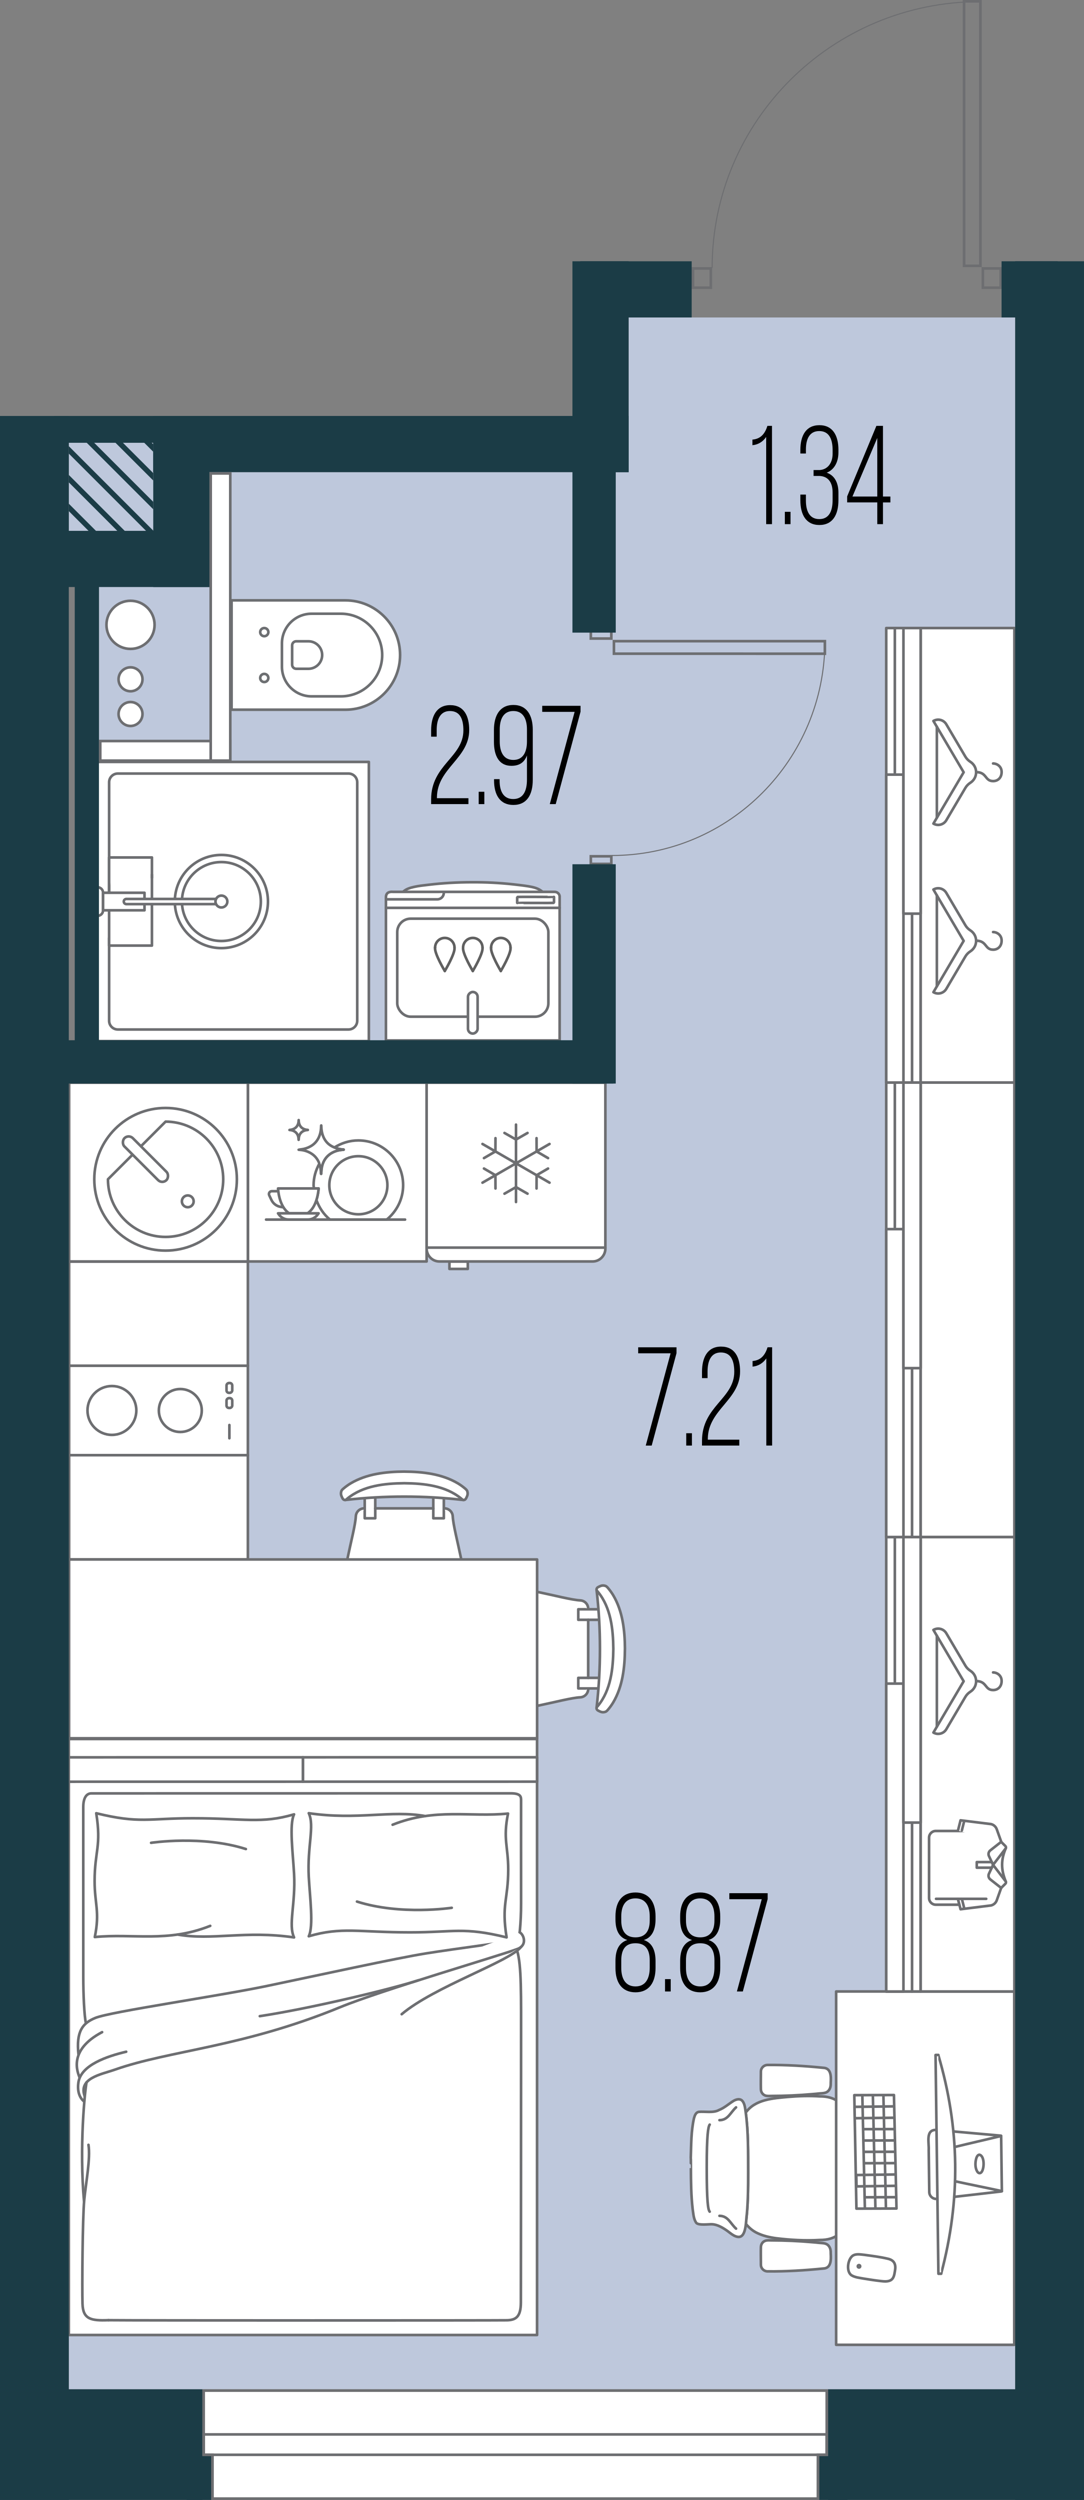 <?xml version="1.0" encoding="UTF-8"?>
<svg xmlns="http://www.w3.org/2000/svg" version="1.1" viewBox="0 0 103.143 237.797">
  <rect x="0" y="0" width="103.143" height="237.797" fill="#808080" stroke="none"/>
  <!-- Generator: Adobe Illustrator 29.8.3, SVG Export Plug-In . SVG Version: 2.1.1 Build 3)  -->
  <g id="_пол" data-name="пол">
    <polyline points="96.597 30.198 59.812 30.198 59.812 44.911 19.924 44.911 14.581 41.838 6.545 41.838 6.545 51.125 9.416 55.839 9.416 98.951 6.545 103.07 6.545 227.275 96.597 227.275 96.597 30.198" fill="#bec8dc"/>
  </g>
  <g id="_мебель" data-name="мебель">
    <g>
      <path d="M22.036,57.108h10.831c2.871,0,5.201,2.331,5.201,5.201h0c0,2.871-2.331,5.201-5.201,5.201h-10.831v-10.402h0Z" fill="#fff" stroke="#6d6f72" stroke-linecap="round" stroke-linejoin="round" stroke-width=".25"/>
      <path d="M29.647,58.379h2.789c2.169,0,3.93,1.761,3.93,3.93h0c0,2.169-1.761,3.93-3.93,3.93h-2.789c-1.557,0-2.821-1.264-2.821-2.821v-2.218c0-1.557,1.264-2.821,2.821-2.821Z" fill="none" stroke="#6d6f72" stroke-linecap="round" stroke-linejoin="round" stroke-width=".25"/>
      <g>
        <circle cx="25.146" cy="64.49" r=".388" fill="none" stroke="#6d6f72" stroke-linecap="round" stroke-linejoin="round" stroke-width=".25"/>
        <circle cx="25.146" cy="60.129" r=".388" fill="none" stroke="#6d6f72" stroke-linecap="round" stroke-linejoin="round" stroke-width=".25"/>
      </g>
      <path d="M28.186,61.001h1.16c.722,0,1.308.586,1.308,1.308h0c0,.722-.586,1.308-1.308,1.308h-1.16c-.215,0-.39-.175-.39-.39v-1.836c0-.215.175-.39.39-.39Z" fill="none" stroke="#6d6f72" stroke-linecap="round" stroke-linejoin="round" stroke-width=".25"/>
    </g>
    <g>
      <g>
        <g>
          <g id="AG-FIXTURE">
            <g id="POLYLINE">
              <path d="M38.357,84.837c.267-.273.677-.391,1.038-.472.452-.102.919-.146,1.379-.202,1.363-.165,2.735-.237,4.107-.243,1.333-.005,2.667.059,3.992.206.463.052.927.105,1.388.178.472.078.999.191,1.355.533" fill="#fff" stroke="#6d6e71" stroke-linecap="round" stroke-linejoin="round" stroke-width=".25"/>
            </g>
            <g id="POLYLINE1" data-name="POLYLINE">
              <path d="M38.357,84.837c3.963,0,7.925,0,11.888,0,.572,0,1.143,0,1.715,0,.271,0,.542,0,.813,0,.285-.007.511.238.477.524,0,2.499,0,7.461,0,7.461,0,0,0,3.254,0,6.146h-16.527c0-.288,0-1.106,0-1.394,0-1.277,0,.342,0-.935,0-2.558,0-5.116,0-7.673-.005-1.234.004-2.371,0-3.61,0-.425.287-.557.681-.518.318,0,.635,0,.953,0Z" fill="#fff" stroke="#6d6e71" stroke-linecap="round" stroke-linejoin="round" stroke-width=".25"/>
            </g>
            <g id="POLYLINE2" data-name="POLYLINE">
              <line x1="53.25" y1="86.358" x2="36.723" y2="86.358" fill="#fff" stroke="#6d6e71" stroke-linecap="round" stroke-linejoin="round" stroke-width=".25"/>
            </g>
          </g>
          <path d="M42.227,84.932c0,.34-.276.615-.615.615h-4.843" fill="#fff" stroke="#6d6e71" stroke-linecap="round" stroke-linejoin="round" stroke-width=".25"/>
          <path d="M49.223,85.889c.017-.014,3.491.026,3.491-.013,0,0,0-.546,0-.546,0-.007-.006-.013-.013-.013-.017.014-3.491-.026-3.491.013,0,0,0,.546,0,.546,0,.007.006.013.013.013Z" fill="#fff" stroke="#6d6e71" stroke-linecap="round" stroke-linejoin="round" stroke-width=".25"/>
        </g>
        <g>
          <rect x="37.798" y="87.386" width="14.379" height="9.324" rx="1.276" ry="1.276" transform="translate(89.975 184.097) rotate(-180)" fill="#fff" stroke="#6d6e71" stroke-linecap="round" stroke-linejoin="round" stroke-width=".25"/>
          <rect x="43.009" y="95.879" width="3.957" height=".918" rx=".459" ry=".459" transform="translate(141.325 51.35) rotate(90)" fill="#fff" stroke="#6d6e71" stroke-linecap="round" stroke-linejoin="round" stroke-width=".25"/>
        </g>
      </g>
      <g>
        <g>
          <path d="M41.399,90.142c0-.51.414-.924.924-.924.51,0,.924.414.924.924" fill="none" stroke="#606060" stroke-linecap="round" stroke-linejoin="round" stroke-width=".25"/>
          <path d="M42.322,92.363s-1-1.664-.924-2.221" fill="none" stroke="#606060" stroke-linecap="round" stroke-linejoin="round" stroke-width=".25"/>
          <path d="M42.322,92.363s1-1.664.924-2.221" fill="none" stroke="#606060" stroke-linecap="round" stroke-linejoin="round" stroke-width=".25"/>
        </g>
        <g>
          <path d="M44.063,90.142c0-.51.414-.924.924-.924s.924.414.924.924" fill="none" stroke="#606060" stroke-linecap="round" stroke-linejoin="round" stroke-width=".25"/>
          <path d="M44.987,92.363s-1-1.664-.924-2.221" fill="none" stroke="#606060" stroke-linecap="round" stroke-linejoin="round" stroke-width=".25"/>
          <path d="M44.987,92.363s1-1.664.924-2.221" fill="none" stroke="#606060" stroke-linecap="round" stroke-linejoin="round" stroke-width=".25"/>
        </g>
        <g>
          <path d="M46.727,90.142c0-.51.414-.924.924-.924s.924.414.924.924" fill="none" stroke="#606060" stroke-linecap="round" stroke-linejoin="round" stroke-width=".25"/>
          <path d="M47.651,92.363s-1-1.664-.924-2.221" fill="none" stroke="#606060" stroke-linecap="round" stroke-linejoin="round" stroke-width=".25"/>
          <path d="M47.651,92.363s1-1.664.924-2.221" fill="none" stroke="#606060" stroke-linecap="round" stroke-linejoin="round" stroke-width=".25"/>
        </g>
      </g>
    </g>
    <g>
      <g>
        <rect x="8.907" y="72.846" width="26.559" height="25.819" transform="translate(-63.569 107.942) rotate(-90)" fill="#fff" stroke="#6d6e71" stroke-linecap="round" stroke-linejoin="round" stroke-width=".25"/>
        <path d="M10.383,85.138v-10.727c0-.458.371-.829.829-.829h21.949c.458,0,.829.371.829.829v22.689c0,.458-.371.829-.829.829H11.212c-.458,0-.829-.371-.829-.829v-7.87" fill="#fff" stroke="#6d6e71" stroke-linecap="round" stroke-linejoin="round" stroke-width=".25"/>
      </g>
      <g>
        <polyline points="10.854 81.563 10.381 81.563 10.381 84.922" fill="#fff" stroke="#6d6e71" stroke-linecap="round" stroke-linejoin="round" stroke-width=".25"/>
        <polyline points="14.457 83.501 14.457 81.563 10.854 81.563" fill="#fff" stroke="#6d6e71" stroke-linecap="round" stroke-linejoin="round" stroke-width=".25"/>
        <line x1="14.457" y1="85.51" x2="14.457" y2="83.2" fill="#fff" stroke="#6d6e71" stroke-linecap="round" stroke-linejoin="round" stroke-width=".25"/>
        <path d="M16.641,85.497c.134-2.327,2.063-4.173,4.424-4.173h0c2.447,0,4.432,1.984,4.432,4.432h0c0,2.447-1.984,4.432-4.432,4.432h0c-2.365,0-4.297-1.852-4.425-4.186" fill="#fff" stroke="#6d6e71" stroke-linecap="round" stroke-linejoin="round" stroke-width=".25"/>
        <polyline points="10.381 86.59 10.381 89.948 14.457 89.948 14.457 86.002" fill="#fff" stroke="#6d6e71" stroke-linecap="round" stroke-linejoin="round" stroke-width=".25"/>
        <path d="M17.32,85.497c.133-1.952,1.759-3.495,3.745-3.495h0c2.073,0,3.754,1.681,3.754,3.754h0c0,2.073-1.681,3.754-3.754,3.754h0c-1.99,0-3.619-1.549-3.746-3.507" fill="#fff" stroke="#6d6e71" stroke-linecap="round" stroke-linejoin="round" stroke-width=".25"/>
        <path d="M8.706,85.491h1.672c.289,0,.524.235.524.524v.006h-2.72v-.006c0-.289.235-.524.524-.524Z" transform="translate(95.298 76.214) rotate(90)" fill="#fff" stroke="#6d6e71" stroke-linecap="round" stroke-linejoin="round" stroke-width=".25"/>
        <polyline points="13.75 85.51 13.75 84.922 9.807 84.922 9.807 86.59 13.75 86.59 13.75 86.002" fill="#fff" stroke="#6d6e71" stroke-linecap="round" stroke-linejoin="round" stroke-width=".25"/>
        <g>
          <path d="M20.562,86.002h-8.538c-.136,0-.246-.11-.246-.246s.11-.246.246-.246h8.538c-.036.075-.059.157-.059.246s.022.171.059.246Z" fill="#fff" stroke="#6d6e71" stroke-linecap="round" stroke-linejoin="round" stroke-width=".25"/>
          <path d="M20.562,86.002c-.036-.075-.059-.157-.059-.246s.022-.171.059-.246c.092-.188.283-.319.506-.319.312,0,.565.253.565.565s-.253.565-.565.565c-.223,0-.414-.131-.506-.319Z" fill="#fff" stroke="#6d6e71" stroke-linecap="round" stroke-linejoin="round" stroke-width=".25"/>
        </g>
      </g>
    </g>
    <g>
      <rect x="6.549" y="165.417" width="44.552" height="56.693" fill="#fff" stroke="#6d6e71" stroke-linecap="round" stroke-linejoin="round" stroke-width=".25"/>
      <rect x="28.822" y="167.156" width="22.276" height="2.321" transform="translate(79.943 336.628) rotate(179.992)" fill="#fff" stroke="#6d6e71" stroke-linecap="round" stroke-linejoin="round" stroke-width=".25"/>
      <rect x="6.546" y="167.159" width="22.276" height="2.321" transform="translate(35.391 336.637) rotate(179.992)" fill="#fff" stroke="#6d6e71" stroke-linecap="round" stroke-linejoin="round" stroke-width=".25"/>
      <g>
        <path d="M49.364,184.496s.225-1.4.217-3.517c-.008-2.117-.001-9.39-.001-9.719s.007-.675-.995-.675c-1.002,0-39.443.005-39.893.006s-.77.406-.77,1.318c0,.912.002,13.236.002,16.153,0,1.574.09,3.729.255,4.41" fill="#fff" stroke="#6d6e71" stroke-linecap="round" stroke-linejoin="round" stroke-width=".25"/>
        <path d="M49.422,184.057c.248.233.134.425-.273.513s-5.773.792-8.578,1.237c-2.805.445-10.5,2.13-15.162,3.102-4.663.973-14.838,2.435-16.335,3.04-1.219.493-1.846,1.286-1.606,3.492" fill="#fff" stroke="#6d6e71" stroke-linecap="round" stroke-linejoin="round" stroke-width=".25"/>
        <path d="M9.716,193.303c-3.274,1.724-2.327,3.832-2.134,4.346" fill="#fff" stroke="#6d6e71" stroke-linecap="round" stroke-linejoin="round" stroke-width=".25"/>
        <path d="M12.007,195.166c-1.816.429-4.314,1.264-4.549,2.933-.193,1.367.576,1.818.576,1.818" fill="#fff" stroke="#6d6e71" stroke-linecap="round" stroke-linejoin="round" stroke-width=".25"/>
        <path d="M49.449,183.81c.391.203.753,1.206-.189,1.572-1.456.566-12.952,3.93-16.895,5.548-9.344,3.834-16.199,4.092-21.457,5.949-1.25.441-3.519.791-2.83,2.572" fill="#fff" stroke="#6d6e71" stroke-linecap="round" stroke-linejoin="round" stroke-width=".25"/>
        <path d="M8.236,198.075c-.146.716-.718,6.138-.236,11.377" fill="#fff" stroke="#6d6e71" stroke-linecap="round" stroke-linejoin="round" stroke-width=".25"/>
        <path d="M8.418,204.023c.206,1.289-.244,3.59-.404,5.257-.16,1.668-.213,8.424-.164,9.873.049,1.45.785,1.614,2.47,1.548" fill="#fff" stroke="#6d6e71" stroke-linecap="round" stroke-linejoin="round" stroke-width=".25"/>
        <path d="M10.321,220.702c1.956.032,37.065.03,37.923.007s1.317-.342,1.317-1.703c0-.898.02-14.656.019-24.329,0-4.993.05-7.706-.375-9.125" fill="#fff" stroke="#6d6e71" stroke-linecap="round" stroke-linejoin="round" stroke-width=".25"/>
        <path d="M49.582,185.194c-1.119,1.413-8.285,3.794-11.361,6.403" fill="#fff" stroke="#6d6e71" stroke-linecap="round" stroke-linejoin="round" stroke-width=".25"/>
        <path d="M39.811,188.37c-2.341.762-10.048,2.646-15.091,3.413" fill="#fff" stroke="#6d6e71" stroke-linecap="round" stroke-linejoin="round" stroke-width=".25"/>
      </g>
      <g>
        <path d="M40.491,172.753c-3.319-.593-6.459.405-11.112-.278.571,1.208-.155,3.179,0,6.048.107,1.961.473,4.695,0,5.66,3.134-.92,4.756-.371,9.64-.372,4.215,0,5.065-.532,9.184.478-.503-3.183.153-3.565.154-6.467,0-2.175-.513-2.894-.017-5.312-3.596.366-6.921-.557-10.984,1.065" fill="#fff" stroke="#6d6e71" stroke-linecap="round" stroke-linejoin="round" stroke-width=".25"/>
        <path d="M42.985,181.475s-4.851.742-9.019-.592" fill="#fff" stroke="#6d6e71" stroke-linecap="round" stroke-linejoin="round" stroke-width=".25"/>
      </g>
      <g>
        <path d="M16.869,184.015c3.319.593,6.459-.405,11.112.278-.571-1.208.155-3.179,0-6.048-.107-1.961-.473-4.695,0-5.66-3.134.92-4.756.371-9.64.372-4.215,0-5.065.532-9.184-.478.503,3.183-.153,3.565-.154,6.467,0,2.175.513,2.894.017,5.312,3.596-.366,6.921.557,10.984-1.065" fill="#fff" stroke="#6d6e71" stroke-linecap="round" stroke-linejoin="round" stroke-width=".25"/>
        <path d="M14.376,175.294s4.851-.742,9.019.592" fill="#fff" stroke="#6d6e71" stroke-linecap="round" stroke-linejoin="round" stroke-width=".25"/>
      </g>
    </g>
    <g>
      <g>
        <g>
          <polygon points="33.043 148.341 43.892 148.341 43.505 146.574 43.208 145.177 43.077 144.232 42.931 143.817 42.527 143.52 40.838 143.52 34.553 143.52 34.098 143.706 33.875 144.107 33.846 144.638 33.662 145.507 33.043 148.341" fill="#fff"/>
          <g id="AG-FURNITURE">
            <path d="M33.043,142.609l2.973-.187,1.711-.055h1.402s1.467.04,1.467.04l1.218.068,1.371.113.855.081s-1.595-1.682-5.499-1.58c-3.904.102-5.071,1.152-5.071,1.152l-.428.368Z" fill="#fff"/>
            <g>
              <g id="POLYLINE3" data-name="POLYLINE">
                <polyline points="34.704 142.636 34.704 144.423 35.706 144.423 35.706 142.54" fill="#fff" stroke="#6d6e71" stroke-linecap="round" stroke-linejoin="round" stroke-width=".25"/>
              </g>
              <g id="POLYLINE4" data-name="POLYLINE">
                <polyline points="42.231 142.636 42.231 144.423 41.229 144.423 41.229 142.54" fill="#fff" stroke="#6d6e71" stroke-linecap="round" stroke-linejoin="round" stroke-width=".25"/>
              </g>
            </g>
            <g id="POLYLINE5" data-name="POLYLINE">
              <path d="M32.865,142.681c3.703-.428,7.502-.428,11.205,0" fill="none" stroke="#6d6e71" stroke-linecap="round" stroke-linejoin="round" stroke-width=".25"/>
            </g>
            <g id="POLYLINE6" data-name="POLYLINE">
              <path d="M38.47,139.984c1.745.01,3.579.212,5.105,1.121.229.139.454.299.659.473.093.078.201.167.232.289.047.147.042.314-.023.455-.046.099-.099.249-.187.314-.059.048-.144.064-.214.032-.058-.026-.114-.087-.164-.127-1.497-1.224-3.54-1.435-5.408-1.454-1.867.019-3.911.23-5.408,1.454-.047.039-.103.099-.159.125-.073.035-.163.018-.224-.034-.094-.069-.131-.216-.183-.311-.066-.146-.07-.318-.018-.469.036-.12.137-.199.227-.276.205-.173.43-.334.659-.473,1.526-.909,3.36-1.111,5.105-1.121Z" fill="#fff" stroke="#6d6e71" stroke-linecap="round" stroke-linejoin="round" stroke-width=".25"/>
            </g>
          </g>
        </g>
        <line x1="35.706" y1="143.481" x2="41.229" y2="143.481" fill="#fff" stroke="#6d6e71" stroke-linecap="round" stroke-linejoin="round" stroke-width=".25"/>
        <path d="M34.649,143.481c-.421,0-.769.329-.791.751-.045.832-.438,2.303-.814,4.109" fill="#fff" stroke="#6d6e71" stroke-linecap="round" stroke-linejoin="round" stroke-width=".25"/>
        <path d="M43.892,148.341c-.376-1.805-.77-3.277-.814-4.109-.023-.421-.37-.751-.791-.751" fill="#fff" stroke="#6d6e71" stroke-linecap="round" stroke-linejoin="round" stroke-width=".25"/>
      </g>
      <g>
        <g>
          <polygon points="51.106 151.418 51.106 162.267 52.872 161.88 54.269 161.583 55.214 161.452 55.629 161.306 55.926 160.902 55.926 159.213 55.926 152.927 55.74 152.473 55.339 152.25 54.808 152.221 53.939 152.037 51.106 151.418" fill="#fff"/>
          <g id="AG-FURNITURE1" data-name="AG-FURNITURE">
            <path d="M56.838,151.418l.187,2.973.055,1.711v1.402s-.04,1.467-.04,1.467l-.068,1.218-.113,1.371-.081.855s1.682-1.595,1.58-5.499c-.102-3.904-1.152-5.071-1.152-5.071l-.368-.428Z" fill="#fff"/>
            <g>
              <g id="POLYLINE7" data-name="POLYLINE">
                <polyline points="56.81 153.079 55.023 153.079 55.023 154.081 56.907 154.081" fill="#fff" stroke="#6d6e71" stroke-linecap="round" stroke-linejoin="round" stroke-width=".25"/>
              </g>
              <g id="POLYLINE8" data-name="POLYLINE">
                <polyline points="56.81 160.606 55.023 160.606 55.023 159.603 56.907 159.603" fill="#fff" stroke="#6d6e71" stroke-linecap="round" stroke-linejoin="round" stroke-width=".25"/>
              </g>
            </g>
            <g id="POLYLINE9" data-name="POLYLINE">
              <path d="M56.765,151.24c.428,3.703.428,7.502,0,11.205" fill="none" stroke="#6d6e71" stroke-linecap="round" stroke-linejoin="round" stroke-width=".25"/>
            </g>
            <g id="POLYLINE10" data-name="POLYLINE">
              <path d="M59.462,156.844c-.01,1.745-.212,3.579-1.121,5.105-.139.229-.299.454-.473.659-.078.093-.167.201-.289.232-.147.047-.314.042-.455-.023-.099-.046-.249-.099-.314-.187-.048-.059-.064-.144-.032-.214.026-.058.087-.114.127-.164,1.224-1.497,1.435-3.54,1.454-5.408-.019-1.867-.23-3.911-1.454-5.408-.039-.047-.099-.103-.125-.159-.035-.073-.018-.163.034-.224.069-.094.216-.131.311-.183.146-.066.318-.07.469-.018.12.036.199.137.276.227.173.205.334.43.473.659.909,1.526,1.111,3.36,1.121,5.105Z" fill="#fff" stroke="#6d6e71" stroke-linecap="round" stroke-linejoin="round" stroke-width=".25"/>
            </g>
          </g>
        </g>
        <line x1="55.965" y1="154.081" x2="55.965" y2="159.603" fill="#fff" stroke="#6d6e71" stroke-linecap="round" stroke-linejoin="round" stroke-width=".25"/>
        <path d="M55.965,153.024c0-.421-.329-.769-.751-.791-.832-.045-2.303-.438-4.109-.814" fill="#fff" stroke="#6d6e71" stroke-linecap="round" stroke-linejoin="round" stroke-width=".25"/>
        <path d="M51.106,162.267c1.805-.376,3.277-.77,4.109-.814.421-.023.751-.37.751-.791" fill="#fff" stroke="#6d6e71" stroke-linecap="round" stroke-linejoin="round" stroke-width=".25"/>
      </g>
      <rect x="6.578" y="138.419" width="17.008" height="9.921" fill="#fff" stroke="#6d6e71" stroke-linecap="round" stroke-linejoin="round" stroke-width=".25"/>
      <rect x="6.573" y="148.341" width="44.533" height="17.008" fill="#fff" stroke="#6d6e71" stroke-linecap="round" stroke-linejoin="round" stroke-width=".25"/>
      <rect x="6.578" y="119.994" width="17.008" height="9.921" fill="#fff" stroke="#6d6e71" stroke-linecap="round" stroke-linejoin="round" stroke-width=".25"/>
      <g>
        <rect x="23.586" y="102.986" width="17.008" height="17.008" transform="translate(64.18 222.981) rotate(-180)" fill="#fff" stroke="#6d6e71" stroke-linecap="round" stroke-linejoin="round" stroke-width=".25"/>
        <g>
          <g>
            <path d="M26.478,113.31h-.616c-.199,0-.331.208-.246.388l.21.443c.165.349.49.595.871.659l.276.046" fill="#fff" stroke="#6d6e71" stroke-linecap="round" stroke-linejoin="round" stroke-width=".25"/>
            <g>
              <g>
                <path d="M29.873,113.049c-.008-.103-.035-.2-.035-.306,0-.744.207-1.432.542-2.041.061.168.117.337.136.51.012.112.019.224.025.333.002.028.003.055.005.083.001.019.005.027.006.03,0,0,.002,0,.004.001,0,0,0,0,0,0,.003-.013.005-.03.007-.047.005-.054.009-.11.012-.165.008-.118.016-.241.037-.362.092-.534.334-.957.719-1.257.191-.149.416-.266.667-.346.205-.065.429-.103.685-.116.007,0,.012-.001.015-.002,0-.003,0-.007-.001-.013-.002,0-.038-.006-.058-.007-.009,0-.018,0-.027-.001-.288-.019-.548-.09-.79-.192.66-.419,1.437-.67,2.276-.67,2.353,0,4.261,1.908,4.261,4.261,0,1.321-.614,2.487-1.558,3.268h-5.407c-.588-.487-1.024-1.134-1.287-1.864.183-.576.207-1.099.207-1.099h-.442Z" fill="#fff" stroke="#6d6e71" stroke-linecap="round" stroke-linejoin="round" stroke-width=".25"/>
                <path d="M28.914,109.286c.269-.061.517-.164.738-.306.304-.196.536-.468.69-.807.114-.252.181-.527.203-.839.003-.047.005-.094.007-.139.002-.044.004-.089.007-.133,0-.006.003-.006.004-.006,0,0,.001,0,.002,0,0,0,0,0,0,0,0,0,.001.002.002.006.004.034.005.069.006.106v.009c.01.304.056.572.142.819.121.349.315.634.575.848.16.131.342.227.532.307.242.102.502.173.79.192.009,0,.018,0,.027.001.02,0,.056.007.058.007,0,.006.001.01.001.013-.003,0-.008.002-.015.002-.256.013-.48.051-.685.116-.251.08-.476.196-.667.346-.385.3-.627.723-.719,1.257-.021.121-.029.244-.037.362-.004.054-.007.11-.012.165-.002.016-.003.033-.007.047,0,0,0,0,0,0-.002,0-.004-.001-.004-.001-.001-.002-.005-.011-.006-.03-.002-.028-.003-.055-.005-.083-.006-.109-.013-.222-.025-.333-.019-.173-.074-.343-.136-.51-.015-.04-.016-.083-.033-.123-.144-.333-.361-.603-.646-.801-.297-.207-.64-.337-1.02-.387-.051-.007-.102-.011-.152-.015-.037-.003-.071-.006-.106-.009-.002,0-.005-.002-.007-.004.004-.006.333-.04.497-.077Z" fill="#fff" stroke="#6d6e71" stroke-linecap="round" stroke-linejoin="round" stroke-width=".25"/>
                <path d="M29.873,113.049h.442s-.024.522-.207,1.099c-.15.471-.404.977-.857,1.268h-1.732c-1.006-.648-1.064-2.367-1.064-2.367h3.417Z" fill="#fff" stroke="#6d6e71" stroke-linecap="round" stroke-linejoin="round" stroke-width=".25"/>
              </g>
              <path d="M27.519,115.415h1.732s1.064,0,1.064,0l-.068.096c-.22.313-.579.5-.962.5h-1.8c-.383,0-.742-.186-.962-.5l-.068-.096h1.064Z" fill="#fff" stroke="#6d6e71" stroke-linecap="round" stroke-linejoin="round" stroke-width=".25"/>
            </g>
          </g>
          <circle cx="34.098" cy="112.743" r="2.763" fill="#fff" stroke="#6d6e71" stroke-linecap="round" stroke-linejoin="round" stroke-width=".25"/>
          <path d="M28.416,108.422s-.001,0-.002,0c0,0-.002-.004-.002-.012,0-.011-.001-.023-.002-.034-.003-.045-.005-.091-.01-.136-.009-.088-.033-.175-.069-.259-.059-.136-.148-.246-.264-.327-.121-.085-.261-.138-.416-.158-.021-.003-.042-.004-.062-.006-.015-.001-.029-.002-.043-.004,0,0-.002,0-.003-.002.002-.003.136-.016.203-.031.11-.025.211-.067.301-.125.124-.08.219-.191.282-.329.047-.103.074-.215.083-.342.001-.019.002-.038.003-.057,0-.018.002-.036.003-.054,0-.002.001-.002.002-.002,0,0,0,0,0,0,0,0,0,0,0,0,0,0,0,0,0,.003.002.014.002.028.002.043v.003c.004.124.023.233.058.334.05.142.129.259.235.346.148.122.33.19.54.204.004,0,.007,0,.011,0,.008,0,.023.003.024.003,0,.002,0,.004,0,.005-.001,0-.003,0-.006,0-.105.005-.196.021-.28.047-.103.033-.194.08-.272.141-.157.123-.256.295-.294.513-.009.049-.012.099-.015.148-.001.022-.003.045-.005.067,0,.007-.001.014-.003.019,0,0,0,0,0,0Z" fill="#fff" stroke="#6d6e71" stroke-linecap="round" stroke-linejoin="round" stroke-width=".25"/>
          <line x1="38.544" y1="116.011" x2="25.317" y2="116.011" fill="#fff" stroke="#6d6e71" stroke-linecap="round" stroke-linejoin="round" stroke-width=".25"/>
        </g>
      </g>
      <g>
        <g>
          <path d="M23.586,129.915H6.578s0,8.504,0,8.504h17.008s0-8.504,0-8.504Z" fill="#fff" stroke="#6d6e71" stroke-linecap="round" stroke-linejoin="round" stroke-width=".25"/>
          <g>
            <rect x="21.357" y="131.75" width=".937" height=".545" rx=".235" ry=".235" transform="translate(153.848 110.198) rotate(90)" fill="#fff" stroke="#6d6e71" stroke-linecap="round" stroke-linejoin="round" stroke-width=".25"/>
            <rect x="21.357" y="133.188" width=".937" height=".545" rx=".235" ry=".235" transform="translate(155.286 111.636) rotate(90)" fill="#fff" stroke="#6d6e71" stroke-linecap="round" stroke-linejoin="round" stroke-width=".25"/>
          </g>
          <line x1="21.825" y1="135.55" x2="21.825" y2="136.811" fill="#fff" stroke="#6d6e71" stroke-linecap="round" stroke-linejoin="round" stroke-width=".25"/>
        </g>
        <g>
          <circle cx="10.648" cy="134.167" r="2.324" fill="#fff" stroke="#6d6e71" stroke-linecap="round" stroke-linejoin="round" stroke-width=".25"/>
          <circle cx="17.157" cy="134.171" r="2.043" fill="#fff" stroke="#6d6e71" stroke-linecap="round" stroke-linejoin="round" stroke-width=".25"/>
        </g>
      </g>
      <g>
        <rect x="42.764" y="119.994" width="1.747" height=".71" fill="#fff" stroke="#6d6e71" stroke-linecap="round" stroke-linejoin="round" stroke-width=".25"/>
        <path d="M57.602,118.756c0,.684-.542,1.238-1.21,1.238h-14.588c-.668,0-1.21-.554-1.21-1.238v-15.769s17.007,0,17.007,0v15.769Z" fill="#fff" stroke="#6d6e71" stroke-linecap="round" stroke-linejoin="round" stroke-width=".25"/>
        <path d="M40.596,118.675h17.007s-17.007,0-17.007,0Z" fill="none" stroke="#6d6e71" stroke-linecap="round" stroke-linejoin="round" stroke-width=".25"/>
        <g>
          <g>
            <line x1="49.098" y1="114.341" x2="49.098" y2="106.976" fill="none" stroke="#6d6e71" stroke-linecap="round" stroke-linejoin="round" stroke-width=".25"/>
            <polyline points="50.194 107.77 49.098 108.396 48.002 107.77" fill="none" stroke="#6d6e71" stroke-linecap="round" stroke-linejoin="round" stroke-width=".25"/>
            <polyline points="48.002 113.547 49.098 112.921 50.194 113.547" fill="none" stroke="#6d6e71" stroke-linecap="round" stroke-linejoin="round" stroke-width=".25"/>
          </g>
          <g>
            <line x1="45.909" y1="112.5" x2="52.287" y2="108.817" fill="none" stroke="#6d6e71" stroke-linecap="round" stroke-linejoin="round" stroke-width=".25"/>
            <polyline points="52.148 110.163 51.058 109.527 51.052 108.265" fill="none" stroke="#6d6e71" stroke-linecap="round" stroke-linejoin="round" stroke-width=".25"/>
            <polyline points="46.049 111.154 47.139 111.79 47.145 113.052" fill="none" stroke="#6d6e71" stroke-linecap="round" stroke-linejoin="round" stroke-width=".25"/>
          </g>
          <g>
            <line x1="45.909" y1="108.817" x2="52.287" y2="112.499" fill="none" stroke="#6d6e71" stroke-linecap="round" stroke-linejoin="round" stroke-width=".25"/>
            <polyline points="51.052 113.052 51.058 111.79 52.148 111.154" fill="none" stroke="#6d6e71" stroke-linecap="round" stroke-linejoin="round" stroke-width=".25"/>
            <polyline points="47.145 108.265 47.139 109.527 46.049 110.163" fill="none" stroke="#6d6e71" stroke-linecap="round" stroke-linejoin="round" stroke-width=".25"/>
          </g>
        </g>
      </g>
      <g>
        <rect x="6.578" y="102.986" width="17.008" height="17.008" transform="translate(-96.408 126.573) rotate(-90)" fill="#fff" stroke="#6d6e71" stroke-linecap="round" stroke-linejoin="round" stroke-width=".25"/>
        <rect x="6.578" y="102.986" width="17.008" height="17.008" transform="translate(-96.408 126.573) rotate(-90)" fill="#fff" stroke="#6d6e71" stroke-linecap="round" stroke-linejoin="round" stroke-width=".25"/>
        <circle cx="15.755" cy="112.177" r="6.784" fill="#fff" stroke="#6d6e71" stroke-linecap="round" stroke-linejoin="round" stroke-width=".25"/>
        <path d="M12.617,109.831l-2.345,2.345c0,3.024,2.46,5.484,5.484,5.484s5.484-2.46,5.484-5.484-2.46-5.484-5.484-5.484l-2.345,2.345" fill="#fff" stroke="#6d6e71" stroke-linecap="round" stroke-linejoin="round" stroke-width=".25"/>
        <circle cx="17.866" cy="114.274" r=".561" fill="#fff" stroke="#6d6e71" stroke-linecap="round" stroke-linejoin="round" stroke-width=".25"/>
        <rect x="11.016" y="109.7" width="5.646" height="1.122" rx=".561" ry=".561" transform="translate(-54.341 198.013) rotate(-135)" fill="#fff" stroke="#6d6e71" stroke-linecap="round" stroke-linejoin="round" stroke-width=".25"/>
      </g>
    </g>
    <g>
      <g id="AG-FURNITURE2" data-name="AG-FURNITURE">
        <g>
          <path d="M71.966,212.371c.599.305,1.26.454,1.908.539,1.362.164,2.744.243,4.116.163,1.578.007,2.367-.733,2.794-2.254.425-1.477.462-3.056.48-4.586-.006-.383-.006-.759-.012-1.127-.082-1.477-.157-3.057-.836-4.387-.479-.972-1.386-1.308-2.382-1.304-1.011-.068-2.03-.036-3.037.049-1.415.129-3.136.225-4.039,1.493.256,1.883.22,3.791.229,5.687.003,1.63-.013,3.275-.221,4.892.286.346.615.64,1.001.835Z" fill="#fff" stroke="#6d6e71" stroke-linecap="round" stroke-linejoin="round" stroke-width=".25"/>
          <path d="M70.263,212.781c.776.04.702-1.611.798-2.162.12-1.317.126-2.653.125-3.976-.008-1.896.028-3.804-.229-5.687-.065-.396-.071-.887-.383-1.174-.218-.17-.53-.078-.748.042-.47.284-.896.686-1.416.886-.53.304-1.354.119-1.928.177-.268.05-.374.333-.449.603-.276,1.224-.263,2.512-.306,3.764.019.064.006.978.012.978.005,1.307.019,2.611.168,3.906.072.438.08.942.349,1.311.225.255,1.217.113,1.491.128.511.021,1.023.326,1.447.624.324.234.667.56,1.066.581Z" fill="#fff" stroke="#6d6e71" stroke-linecap="round" stroke-linejoin="round" stroke-width=".25"/>
        </g>
        <g>
          <g id="POLYLINE11" data-name="POLYLINE">
            <path d="M73.036,216.059c-.255,0-.489-.156-.588-.39-.064-.142-.05-.291-.05-.439,0-.496-.014-.985,0-1.481.007-.255.149-.489.39-.588.191-.078.404-.05.602-.05,1.315.002,2.634.062,3.941.177.198.014.404.035.602.057.312.031.683.004.9.269.191.211.22.492.213.765.033.569.046,1.389-.716,1.41-1.755.177-3.534.287-5.295.269Z" fill="#fff" stroke="#6d6e71" stroke-linecap="round" stroke-linejoin="round" stroke-width=".25"/>
          </g>
          <g id="POLYLINE12" data-name="POLYLINE">
            <path d="M73.036,196.424c-.255,0-.489.156-.588.39-.064.142-.05.291-.05.439s-.014.985,0,1.481c.007.255.149.489.39.588.191.078.404.05.602.05,1.315-.002,2.634-.062,3.941-.177.198-.014.404-.035.602-.057.312-.031.683-.004.9-.269.191-.211.22-.492.213-.765.033-.569.046-1.389-.716-1.41-1.755-.177-3.534-.287-5.295-.269Z" fill="#fff" stroke="#6d6e71" stroke-linecap="round" stroke-linejoin="round" stroke-width=".25"/>
          </g>
        </g>
        <path d="M67.529,202.099c-.148.191-.283,1-.283,4.034,0,3.286.121,4.072.283,4.246" fill="#fff" stroke="#6d6e71" stroke-linecap="round" stroke-linejoin="round" stroke-width=".25"/>
        <path d="M70.035,211.994c-.53-.477-.76-1.217-1.578-1.217" fill="#fff" stroke="#6d6e71" stroke-linecap="round" stroke-linejoin="round" stroke-width=".25"/>
        <path d="M70.035,200.458c-.53.477-.76,1.217-1.578,1.217" fill="#fff" stroke="#6d6e71" stroke-linecap="round" stroke-linejoin="round" stroke-width=".25"/>
      </g>
      <path d="M96.506,189.436v33.609h-16.946v-33.609h16.946Z" fill="#fff" stroke="#6d6e71" stroke-linecap="round" stroke-linejoin="round" stroke-width=".25"/>
      <g id="AG-DIGITAL">
        <g id="POLYLINE13" data-name="POLYLINE">
          <path d="M85.148,216.057c-.043.272-.093.622-.331.799-.29.215-.711.158-1.044.121-.518-.057-1.035-.143-1.55-.223-.409-.08-.858-.106-1.217-.332-.507-.373-.346-1.493.118-1.845.33-.223.761-.122,1.132-.089.734.101,1.473.193,2.195.362.676.143.82.574.698,1.208Z" fill="#fff" stroke="#6d6e71" stroke-linecap="round" stroke-linejoin="round" stroke-width=".25"/>
        </g>
        <g id="POLYLINE14" data-name="POLYLINE">
          <path d="M89.111,202.608c-1.08-.071-.697,1.234-.743,1.912.011.821.021,1.641.032,2.462.007.508.012,1.016.02,1.524,0,.405.373.727.777.648" fill="#fff" stroke="#6d6e71" stroke-linecap="round" stroke-linejoin="round" stroke-width=".25"/>
        </g>
        <g id="POLYLINE15" data-name="POLYLINE">
          <path d="M93.197,204.964c-.235.002-.323.378-.352.548-.058.336-.046.764.147,1.059.099.151.26.206.389.057.288-.32.321-1.549-.184-1.663Z" fill="#fff" stroke="#6d6e71" stroke-linecap="round" stroke-linejoin="round" stroke-width=".25"/>
        </g>
        <g id="POLYLINE16" data-name="POLYLINE">
          <path d="M89.279,195.472c2.053,6.972,2.142,13.789.271,20.811" fill="#fff" stroke="#6d6e71" stroke-linecap="round" stroke-linejoin="round" stroke-width=".25"/>
        </g>
        <g id="POLYLINE17" data-name="POLYLINE">
          <path d="M89.279,195.472c-.079.008-.186-.013-.259.003-.012.042-.003.113,0,.159.044,3.402.089,6.804.133,10.205.043,3.281.086,6.562.128,9.843.007.2-.002.408.011.603.018.016.123-.002.146-.002.016,0,.101.01.112-.001.003-.003-.001-.016,0-.02" fill="#fff" stroke="#6d6e71" stroke-linecap="round" stroke-linejoin="round" stroke-width=".25"/>
        </g>
        <g id="POLYLINE18" data-name="POLYLINE">
          <path d="M95.259,203.167c.023,1.756.046,3.511.069,5.267" fill="#fff" stroke="#6d6e71" stroke-linecap="round" stroke-linejoin="round" stroke-width=".25"/>
        </g>
        <g id="POLYLINE19" data-name="POLYLINE">
          <path d="M90.882,207.489c1.466.32,2.951.612,4.42.929.059.025-.016.036-.045.04-1.485.171-2.969.341-4.454.512" fill="none" stroke="#6d6e71" stroke-linecap="round" stroke-linejoin="round" stroke-width=".25"/>
        </g>
        <g id="POLYLINE20" data-name="POLYLINE">
          <path d="M90.839,204.229c1.457-.358,2.934-.689,4.394-1.044.058-.026-.017-.036-.046-.039-1.489-.132-2.977-.264-4.466-.396" fill="none" stroke="#6d6e71" stroke-linecap="round" stroke-linejoin="round" stroke-width=".25"/>
        </g>
        <circle cx="81.732" cy="215.576" r=".114" fill="#fff" stroke="#6d6e71" stroke-linecap="round" stroke-linejoin="round" stroke-width=".25"/>
        <g id="LINE">
          <polyline points="82.294 210.089 82.051 199.293 83.054 199.29 83.296 210.086 84.298 210.083 84.056 199.287 85.059 199.284 85.301 210.08 81.489 210.092 81.287 199.296 85.059 199.284 85.083 200.364 81.304 200.41 81.328 201.49 85.107 201.444 85.131 202.523 82.124 202.532 82.148 203.612 85.156 203.603 85.18 204.682 82.173 204.691 82.197 205.771 85.204 205.762 85.228 206.841 81.475 206.895 81.499 207.975 85.252 207.921 85.277 209.001 82.269 209.01" fill="#fff" stroke="#6d6e71" stroke-linecap="round" stroke-linejoin="round" stroke-width=".25"/>
        </g>
      </g>
    </g>
    <g>
      <g>
        <rect x="84.325" y="146.206" width="3.277" height="43.229" fill="#fff" stroke="#6d6e71" stroke-linecap="round" stroke-linejoin="round" stroke-width=".25"/>
        <rect x="87.603" y="146.205" width="8.916" height="43.229" fill="#fff" stroke="#6d6e71" stroke-linecap="round" stroke-linejoin="round" stroke-width=".25"/>
        <path d="M86.782,173.372v16.065s0-16.065,0-16.065Z" fill="#fff" stroke="#6d6e71" stroke-linecap="round" stroke-linejoin="round" stroke-width=".25"/>
        <path d="M85.144,146.206v13.768s0-13.768,0-13.768Z" fill="#fff" stroke="#6d6e71" stroke-linecap="round" stroke-linejoin="round" stroke-width=".25"/>
        <rect x="84.325" y="160.148" width="1.638" height="29.289" fill="#fff" stroke="#6d6e71" stroke-linecap="round" stroke-linejoin="round" stroke-width=".25"/>
        <rect x="85.963" y="146.206" width="1.638" height="27.164" fill="#fff" stroke="#6d6e71" stroke-linecap="round" stroke-linejoin="round" stroke-width=".25"/>
      </g>
      <g>
        <g>
          <path d="M94.493,159.087c.371,0,.813.28.813.813s-.351.863-.807.863c-.816,0-.579-.854-1.62-.854" fill="#fff" stroke="#6d6e71" stroke-linecap="round" stroke-linejoin="round" stroke-width=".25"/>
          <path d="M90.041,164.49l1.817-3.083c.117-.199.283-.364.477-.489.327-.21.543-.576.543-.993s-.216-.783-.543-.993c-.194-.125-.36-.29-.477-.489l-1.817-3.083c-.251-.426-.8-.568-1.226-.317l2.878,4.882-2.878,4.882h0c.426.251.975.109,1.226-.317Z" fill="#fff" stroke="#6d6e71" stroke-linecap="round" stroke-linejoin="round" stroke-width=".25"/>
          <line x1="89.143" y1="164.25" x2="89.143" y2="155.594" fill="#fff" stroke="#6d6e71" stroke-linecap="round" stroke-linejoin="round" stroke-width=".25"/>
        </g>
        <g>
          <g>
            <path d="M93.612,174.166h-4.574c-.352,0-.637.285-.637.637v5.741c0,.352.285.637.637.637h2.251s-.141-.559-.141-.559" fill="#fff" stroke="#6d6e71" stroke-linecap="round" stroke-linejoin="round" stroke-width=".25"/>
            <path d="M95.262,179.586l-.421,1.177c-.087.244-.291.427-.542.489l-2.902.361-.249-.99" fill="#fff" stroke="#6d6e71" stroke-linecap="round" stroke-linejoin="round" stroke-width=".25"/>
            <path d="M95.262,175.179l-.421-1.177c-.087-.244-.291-.427-.542-.489l-2.902-.361-.249.99" fill="#fff" stroke="#6d6e71" stroke-linecap="round" stroke-linejoin="round" stroke-width=".25"/>
            <line x1="89.064" y1="180.622" x2="93.84" y2="180.622" fill="#fff" stroke="#6d6e71" stroke-linecap="round" stroke-linejoin="round" stroke-width=".25"/>
            <path d="M95.685,178.952l-1.193-1.56-.393.842c-.088.188-.034.412.129.54l1.034.812.408-.408c.061-.061.067-.158.015-.226Z" fill="#fff" stroke="#6d6e71" stroke-linecap="round" stroke-linejoin="round" stroke-width=".25"/>
            <path d="M95.67,175.61l-.408-.408-1.033.812c-.164.129-.217.353-.129.541l.392.836,1.193-1.555c.052-.068.046-.165-.015-.226Z" fill="#fff" stroke="#6d6e71" stroke-linecap="round" stroke-linejoin="round" stroke-width=".25"/>
          </g>
          <path d="M95.709,175.794c-.472,1.085-.483,2.044-.002,3.196" fill="#fff" stroke="#6d6e71" stroke-linecap="round" stroke-linejoin="round" stroke-width=".25"/>
          <polygon points="92.94 177.661 92.94 177.128 94.368 177.128 94.492 177.392 94.367 177.661 92.94 177.661" fill="#fff" stroke="#6d6e71" stroke-linecap="round" stroke-linejoin="round" stroke-width=".25"/>
          <line x1="91.742" y1="181.5" x2="91.521" y2="180.622" fill="#fff" stroke="#6d6e71" stroke-linecap="round" stroke-linejoin="round" stroke-width=".25"/>
          <line x1="91.742" y1="173.234" x2="91.521" y2="174.112" fill="#fff" stroke="#6d6e71" stroke-linecap="round" stroke-linejoin="round" stroke-width=".25"/>
        </g>
      </g>
    </g>
    <g>
      <rect x="84.325" y="102.975" width="3.277" height="43.229" fill="#fff" stroke="#6d6e71" stroke-linecap="round" stroke-linejoin="round" stroke-width=".25"/>
      <rect x="87.603" y="102.974" width="8.916" height="43.229" fill="#fff" stroke="#6d6e71" stroke-linecap="round" stroke-linejoin="round" stroke-width=".25"/>
      <path d="M86.782,130.14v16.065s0-16.065,0-16.065Z" fill="#fff" stroke="#6d6e71" stroke-linecap="round" stroke-linejoin="round" stroke-width=".25"/>
      <path d="M85.144,102.975v13.768s0-13.768,0-13.768Z" fill="#fff" stroke="#6d6e71" stroke-linecap="round" stroke-linejoin="round" stroke-width=".25"/>
      <rect x="84.325" y="116.916" width="1.638" height="29.289" fill="#fff" stroke="#6d6e71" stroke-linecap="round" stroke-linejoin="round" stroke-width=".25"/>
      <rect x="85.963" y="102.975" width="1.638" height="27.164" fill="#fff" stroke="#6d6e71" stroke-linecap="round" stroke-linejoin="round" stroke-width=".25"/>
    </g>
    <g>
      <g>
        <rect x="84.325" y="59.743" width="3.277" height="43.229" fill="#fff" stroke="#6d6e71" stroke-linecap="round" stroke-linejoin="round" stroke-width=".25"/>
        <rect x="87.603" y="59.742" width="8.916" height="43.229" fill="#fff" stroke="#6d6e71" stroke-linecap="round" stroke-linejoin="round" stroke-width=".25"/>
        <path d="M86.782,86.909v16.065s0-16.065,0-16.065Z" fill="#fff" stroke="#6d6e71" stroke-linecap="round" stroke-linejoin="round" stroke-width=".25"/>
        <path d="M85.144,59.743v13.768s0-13.768,0-13.768Z" fill="#fff" stroke="#6d6e71" stroke-linecap="round" stroke-linejoin="round" stroke-width=".25"/>
        <rect x="84.325" y="73.685" width="1.638" height="29.289" fill="#fff" stroke="#6d6e71" stroke-linecap="round" stroke-linejoin="round" stroke-width=".25"/>
        <rect x="85.963" y="59.743" width="1.638" height="27.164" fill="#fff" stroke="#6d6e71" stroke-linecap="round" stroke-linejoin="round" stroke-width=".25"/>
      </g>
      <g>
        <path d="M94.493,72.624c.371,0,.813.28.813.813s-.351.863-.807.863c-.816,0-.579-.854-1.62-.854" fill="#fff" stroke="#6d6e71" stroke-linecap="round" stroke-linejoin="round" stroke-width=".25"/>
        <path d="M90.041,78.027l1.817-3.083c.117-.199.283-.364.477-.489.327-.21.543-.576.543-.993s-.216-.783-.543-.993c-.194-.125-.36-.29-.477-.489l-1.817-3.083c-.251-.426-.8-.568-1.226-.317l2.878,4.882-2.878,4.882h0c.426.251.975.109,1.226-.317Z" fill="#fff" stroke="#6d6e71" stroke-linecap="round" stroke-linejoin="round" stroke-width=".25"/>
        <line x1="89.143" y1="77.787" x2="89.143" y2="69.131" fill="#fff" stroke="#6d6e71" stroke-linecap="round" stroke-linejoin="round" stroke-width=".25"/>
      </g>
      <g>
        <path d="M94.493,88.66c.371,0,.813.28.813.813s-.351.863-.807.863c-.816,0-.579-.854-1.62-.854" fill="#fff" stroke="#6d6e71" stroke-linecap="round" stroke-linejoin="round" stroke-width=".25"/>
        <path d="M90.041,94.063l1.817-3.083c.117-.199.283-.364.477-.489.327-.21.543-.576.543-.993s-.216-.783-.543-.993c-.194-.125-.36-.29-.477-.489l-1.817-3.083c-.251-.426-.8-.568-1.226-.317l2.878,4.882-2.878,4.882h0c.426.251.975.109,1.226-.317Z" fill="#fff" stroke="#6d6e71" stroke-linecap="round" stroke-linejoin="round" stroke-width=".25"/>
        <line x1="89.143" y1="93.822" x2="89.143" y2="85.166" fill="#fff" stroke="#6d6e71" stroke-linecap="round" stroke-linejoin="round" stroke-width=".25"/>
      </g>
    </g>
  </g>
  <g id="_двери" data-name="двери">
    <g>
      <path d="M95.091,25.661v1.581h-1.445v-1.581h1.445M95.341,25.411h-1.945v2.081h1.945v-2.081h0Z" fill="#6d6e71"/>
      <path d="M67.51,25.661v1.581h-1.445v-1.581h1.445M67.76,25.411h-1.945v2.081h1.945v-2.081h0Z" fill="#6d6e71"/>
      <path d="M67.76,25.489c0-13.992,11.415-25.334,25.495-25.334" fill="none" stroke="#6d6e71" stroke-linejoin="round" stroke-width=".1"/>
      <path d="M93.161.25v24.911h-1.302l-.004-24.911h1.306M93.411,0h-1.806s.004,25.411.004,25.411h1.802V0h0Z" fill="#6d6e71"/>
    </g>
    <g>
      <path d="M58.042,60.142v.473h-1.7v-.473h1.7M58.292,59.892h-2.2v.973h2.2v-.973h0Z" fill="#6d6e71"/>
      <path d="M58.042,81.578v.473h-1.7v-.473h1.7M58.292,81.328h-2.2v.973h2.2v-.973h0Z" fill="#6d6e71"/>
      <path d="M58.229,81.377c11.189,0,20.259-9.128,20.259-20.388" fill="none" stroke="#6d6e71" stroke-linejoin="round" stroke-width=".1"/>
      <path d="M78.362,61.115v.944l-19.821-.003v-.941h19.821M78.612,60.865h-20.321v1.441l20.321.003v-1.444h0Z" fill="#6d6e71"/>
    </g>
  </g>
  <g id="_шахта" data-name="шахта">
    <g>
      <polygon points="6.545 50.646 6.545 51.125 7.025 51.125 6.545 50.646" fill="#1b3c46"/>
      <polygon points="6.545 47.91 6.545 48.617 9.053 51.125 9.76 51.125 6.545 47.91" fill="#1b3c46"/>
      <polygon points="6.545 45.174 6.545 45.881 11.79 51.125 12.497 51.125 6.545 45.174" fill="#1b3c46"/>
      <polygon points="6.545 42.438 6.545 43.145 14.526 51.125 14.581 51.125 14.581 50.473 6.545 42.438" fill="#1b3c46"/>
      <polygon points="8.681 41.838 7.974 41.838 14.581 48.444 14.581 47.737 8.681 41.838" fill="#1b3c46"/>
      <polygon points="11.417 41.838 10.71 41.838 14.581 45.708 14.581 45.001 11.417 41.838" fill="#1b3c46"/>
      <polygon points="14.153 41.838 13.446 41.838 14.581 42.972 14.581 42.265 14.153 41.838" fill="#1b3c46"/>
    </g>
    <g>
      <circle cx="12.419" cy="59.436" r="2.289" fill="#fff" stroke="#6d6e71" stroke-linecap="round" stroke-linejoin="round" stroke-width=".25"/>
      <circle cx="12.419" cy="64.616" r="1.138" fill="#fff" stroke="#6d6e71" stroke-linecap="round" stroke-linejoin="round" stroke-width=".25"/>
      <circle cx="12.419" cy="67.918" r="1.138" fill="#fff" stroke="#6d6e71" stroke-linecap="round" stroke-linejoin="round" stroke-width=".25"/>
    </g>
  </g>
  <g id="_стены" data-name="стены">
    <g>
      <rect x="96.597" y="24.854" width="6.545" height="212.943" fill="#1b3c46"/>
      <rect x="54.468" y="24.854" width="5.344" height="20.057" fill="#1b3c46"/>
      <rect x="14.581" y="39.568" width="5.344" height="16.271" fill="#1b3c46"/>
      <rect x="34.525" y="19.624" width="5.344" height="45.232" transform="translate(-5.043 79.436) rotate(-90)" fill="#1b3c46"/>
      <rect x="9.733" y="34.974" width="2.551" height="11.738" transform="translate(-29.835 51.852) rotate(-90)" fill="#1b3c46"/>
      <rect x="54.468" y="43.583" width="4.12" height="16.594" transform="translate(113.057 103.76) rotate(-180)" fill="#1b3c46"/>
      <rect x="29.689" y="74.397" width="4.12" height="53.227" transform="translate(-69.262 132.759) rotate(-90)" fill="#1b3c46"/>
      <rect x="78.788" y="227.275" width="24.355" height="10.522" transform="translate(181.931 465.073) rotate(-180)" fill="#1b3c46"/>
      <rect x="77.949" y="233.579" width="2.69" height="4.218" fill="#1b3c46"/>
      <rect x="17.757" y="233.568" width="2.339" height="4.23" fill="#1b3c46"/>
      <rect x="0" y="227.275" width="19.257" height="10.522" transform="translate(19.257 465.073) rotate(-180)" fill="#1b3c46"/>
      <rect x="7.112" y="53.896" width="2.304" height="47.344" fill="#1b3c46"/>
      <rect x="57.845" y="22.228" width="5.344" height="10.596" transform="translate(32.99 88.043) rotate(-90)" fill="#1b3c46"/>
      <rect x="7.29" y="43.205" width="5.344" height="19.924" transform="translate(-43.205 63.129) rotate(-90)" fill="#1b3c46"/>
      <rect x="95.299" y="24.854" width="5.344" height="5.344" transform="translate(70.445 125.497) rotate(-90)" fill="#1b3c46"/>
      <rect y="39.568" width="6.545" height="198.23" fill="#1b3c46"/>
      <rect x="54.468" y="82.208" width="4.12" height="20.862" transform="translate(113.057 185.279) rotate(-180)" fill="#1b3c46"/>
      <g>
        <rect x="9.541" y="70.489" width="12.37" height="1.862" fill="#fff"/>
        <path d="M21.786,70.615v1.612h-12.12v-1.612h12.12M22.036,70.365h-12.62v2.112h12.62v-2.112h0Z" fill="#6d6e71"/>
      </g>
      <g>
        <rect x="20.049" y="45.036" width="1.862" height="27.315" fill="#fff"/>
        <path d="M21.786,45.161v27.065h-1.612v-27.065h1.612M22.036,44.911h-2.112v27.565h2.112v-27.565h0Z" fill="#6d6e71"/>
      </g>
    </g>
  </g>
  <g id="_числа" data-name="числа">
    <g>
      <path d="M44.644,69.446c0,2.695-3.034,3.629-3.07,6.375v.107h2.998v.561h-3.55v-.453c0-3.295,3.07-4.002,3.07-6.562,0-1.08-.323-1.84-1.283-1.84-.923,0-1.259.801-1.259,1.801v.639h-.528v-.6c0-1.346.516-2.4,1.812-2.4,1.307,0,1.811,1.014,1.811,2.373Z"/>
      <path d="M46.086,75.315v1.174h-.54v-1.174h.54Z"/>
      <path d="M50.693,69.434v4.746c0,1.389-.54,2.389-1.848,2.389-1.283,0-1.835-.975-1.835-2.334v-.121h.528v.146c0,1.014.371,1.748,1.295,1.748.936,0,1.308-.746,1.308-1.854v-2.295c-.264.693-.744.988-1.487.988-1.176,0-1.655-.961-1.655-2.281v-1.133c0-1.375.563-2.375,1.847-2.375,1.296,0,1.848,1,1.848,2.375ZM47.55,69.393v1.135c0,1.014.372,1.76,1.295,1.76s1.296-.746,1.296-1.76v-1.135c0-1.014-.372-1.76-1.296-1.76s-1.295.746-1.295,1.76Z"/>
      <path d="M54.676,67.713h-3.083v-.574h3.646v.561l-2.363,8.789h-.563l2.363-8.775Z"/>
    </g>
    <g>
      <path d="M72.902,41.563c-.3.439-.744.733-1.308.787v-.534c.827-.066,1.211-.613,1.427-1.307h.433v9.349h-.552v-8.295Z"/>
      <path d="M75.219,48.684v1.174h-.54v-1.174h.54Z"/>
      <path d="M79.777,42.803v.227c0,.92-.396,1.653-1.116,1.934.756.254,1.116.974,1.116,1.894v.721c0,1.36-.528,2.36-1.812,2.36s-1.811-1-1.811-2.36v-.533h.527v.56c0,1.014.348,1.773,1.271,1.773s1.271-.746,1.271-1.813v-.72c0-.974-.432-1.534-1.248-1.574h-.563v-.56h.588c.756-.054,1.224-.667,1.224-1.561v-.334c0-1.066-.348-1.813-1.271-1.813s-1.271.747-1.271,1.761v.373h-.527v-.333c0-1.36.527-2.36,1.811-2.36s1.812,1,1.812,2.36Z"/>
      <path d="M84.014,47.79v2.067h-.54v-2.067h-2.866v-.573l2.782-6.708h.624v6.722h.707v.56h-.707ZM81.111,47.231h2.362v-5.575l-2.362,5.575Z"/>
    </g>
    <g>
      <path d="M63.807,128.731h-3.083v-.573h3.646v.561l-2.362,8.788h-.564l2.363-8.775Z"/>
      <path d="M65.836,136.332v1.174h-.54v-1.174h.54Z"/>
      <path d="M70.418,130.464c0,2.694-3.034,3.628-3.07,6.375v.106h2.998v.561h-3.55v-.453c0-3.294,3.07-4.001,3.07-6.562,0-1.08-.323-1.841-1.283-1.841-.923,0-1.259.801-1.259,1.801v.64h-.528v-.6c0-1.347.516-2.4,1.812-2.4,1.307,0,1.811,1.014,1.811,2.373Z"/>
      <path d="M72.915,129.211c-.3.439-.744.733-1.308.787v-.534c.827-.066,1.211-.613,1.427-1.307h.433v9.349h-.552v-8.295Z"/>
    </g>
    <g>
      <path d="M62.375,182.285v.294c0,.96-.323,1.72-1.115,1.96.815.267,1.115,1.027,1.115,2.001v.666c0,1.374-.623,2.308-1.906,2.308-1.296,0-1.907-.934-1.907-2.308v-.666c0-.987.288-1.721,1.127-2.001-.815-.253-1.127-.974-1.127-1.96v-.294c0-1.387.636-2.267,1.907-2.267,1.259,0,1.906.88,1.906,2.267ZM59.113,182.299v.387c0,1.054.468,1.601,1.355,1.601s1.354-.547,1.354-1.601v-.387c0-1.094-.468-1.721-1.354-1.721-.9,0-1.355.627-1.355,1.721ZM59.113,186.487v.707c0,1.08.443,1.76,1.355,1.76s1.343-.68,1.354-1.76v-.707c0-1.094-.443-1.641-1.354-1.641-.924,0-1.355.547-1.355,1.641Z"/>
      <path d="M63.818,188.26v1.174h-.54v-1.174h.54Z"/>
      <path d="M68.531,182.285v.294c0,.96-.323,1.72-1.115,1.96.815.267,1.115,1.027,1.115,2.001v.666c0,1.374-.623,2.308-1.906,2.308-1.296,0-1.907-.934-1.907-2.308v-.666c0-.987.288-1.721,1.127-2.001-.815-.253-1.127-.974-1.127-1.96v-.294c0-1.387.636-2.267,1.907-2.267,1.259,0,1.906.88,1.906,2.267ZM65.27,182.299v.387c0,1.054.468,1.601,1.355,1.601s1.354-.547,1.354-1.601v-.387c0-1.094-.468-1.721-1.354-1.721-.9,0-1.355.627-1.355,1.721ZM65.27,186.487v.707c0,1.08.443,1.76,1.355,1.76s1.343-.68,1.354-1.76v-.707c0-1.094-.443-1.641-1.354-1.641-.924,0-1.355.547-1.355,1.641Z"/>
      <path d="M72.48,180.658h-3.083v-.573h3.646v.561l-2.362,8.788h-.564l2.363-8.775Z"/>
    </g>
  </g>
  <g id="_окна" data-name="окна">
    <g>
      <g>
        <polygon points="20.221 233.506 19.382 233.506 19.382 227.401 78.664 227.401 78.664 233.506 77.824 233.506 77.824 237.672 20.221 237.673 20.221 233.506" fill="#fff"/>
        <path d="M78.538,227.525v5.856h-.839v4.167H20.346v-4.167h-.839v-5.856h59.031M78.788,227.275H19.257v6.356h.839v4.167h57.853v-4.167h.839v-6.356h0Z" fill="#6d6e71"/>
      </g>
      <path d="M78.538,231.692v1.689H19.507s0-1.689,0-1.689h59.031M78.788,231.442H19.257v2.189h59.531v-2.189h0Z" fill="#6d6e71"/>
    </g>
  </g>
</svg>